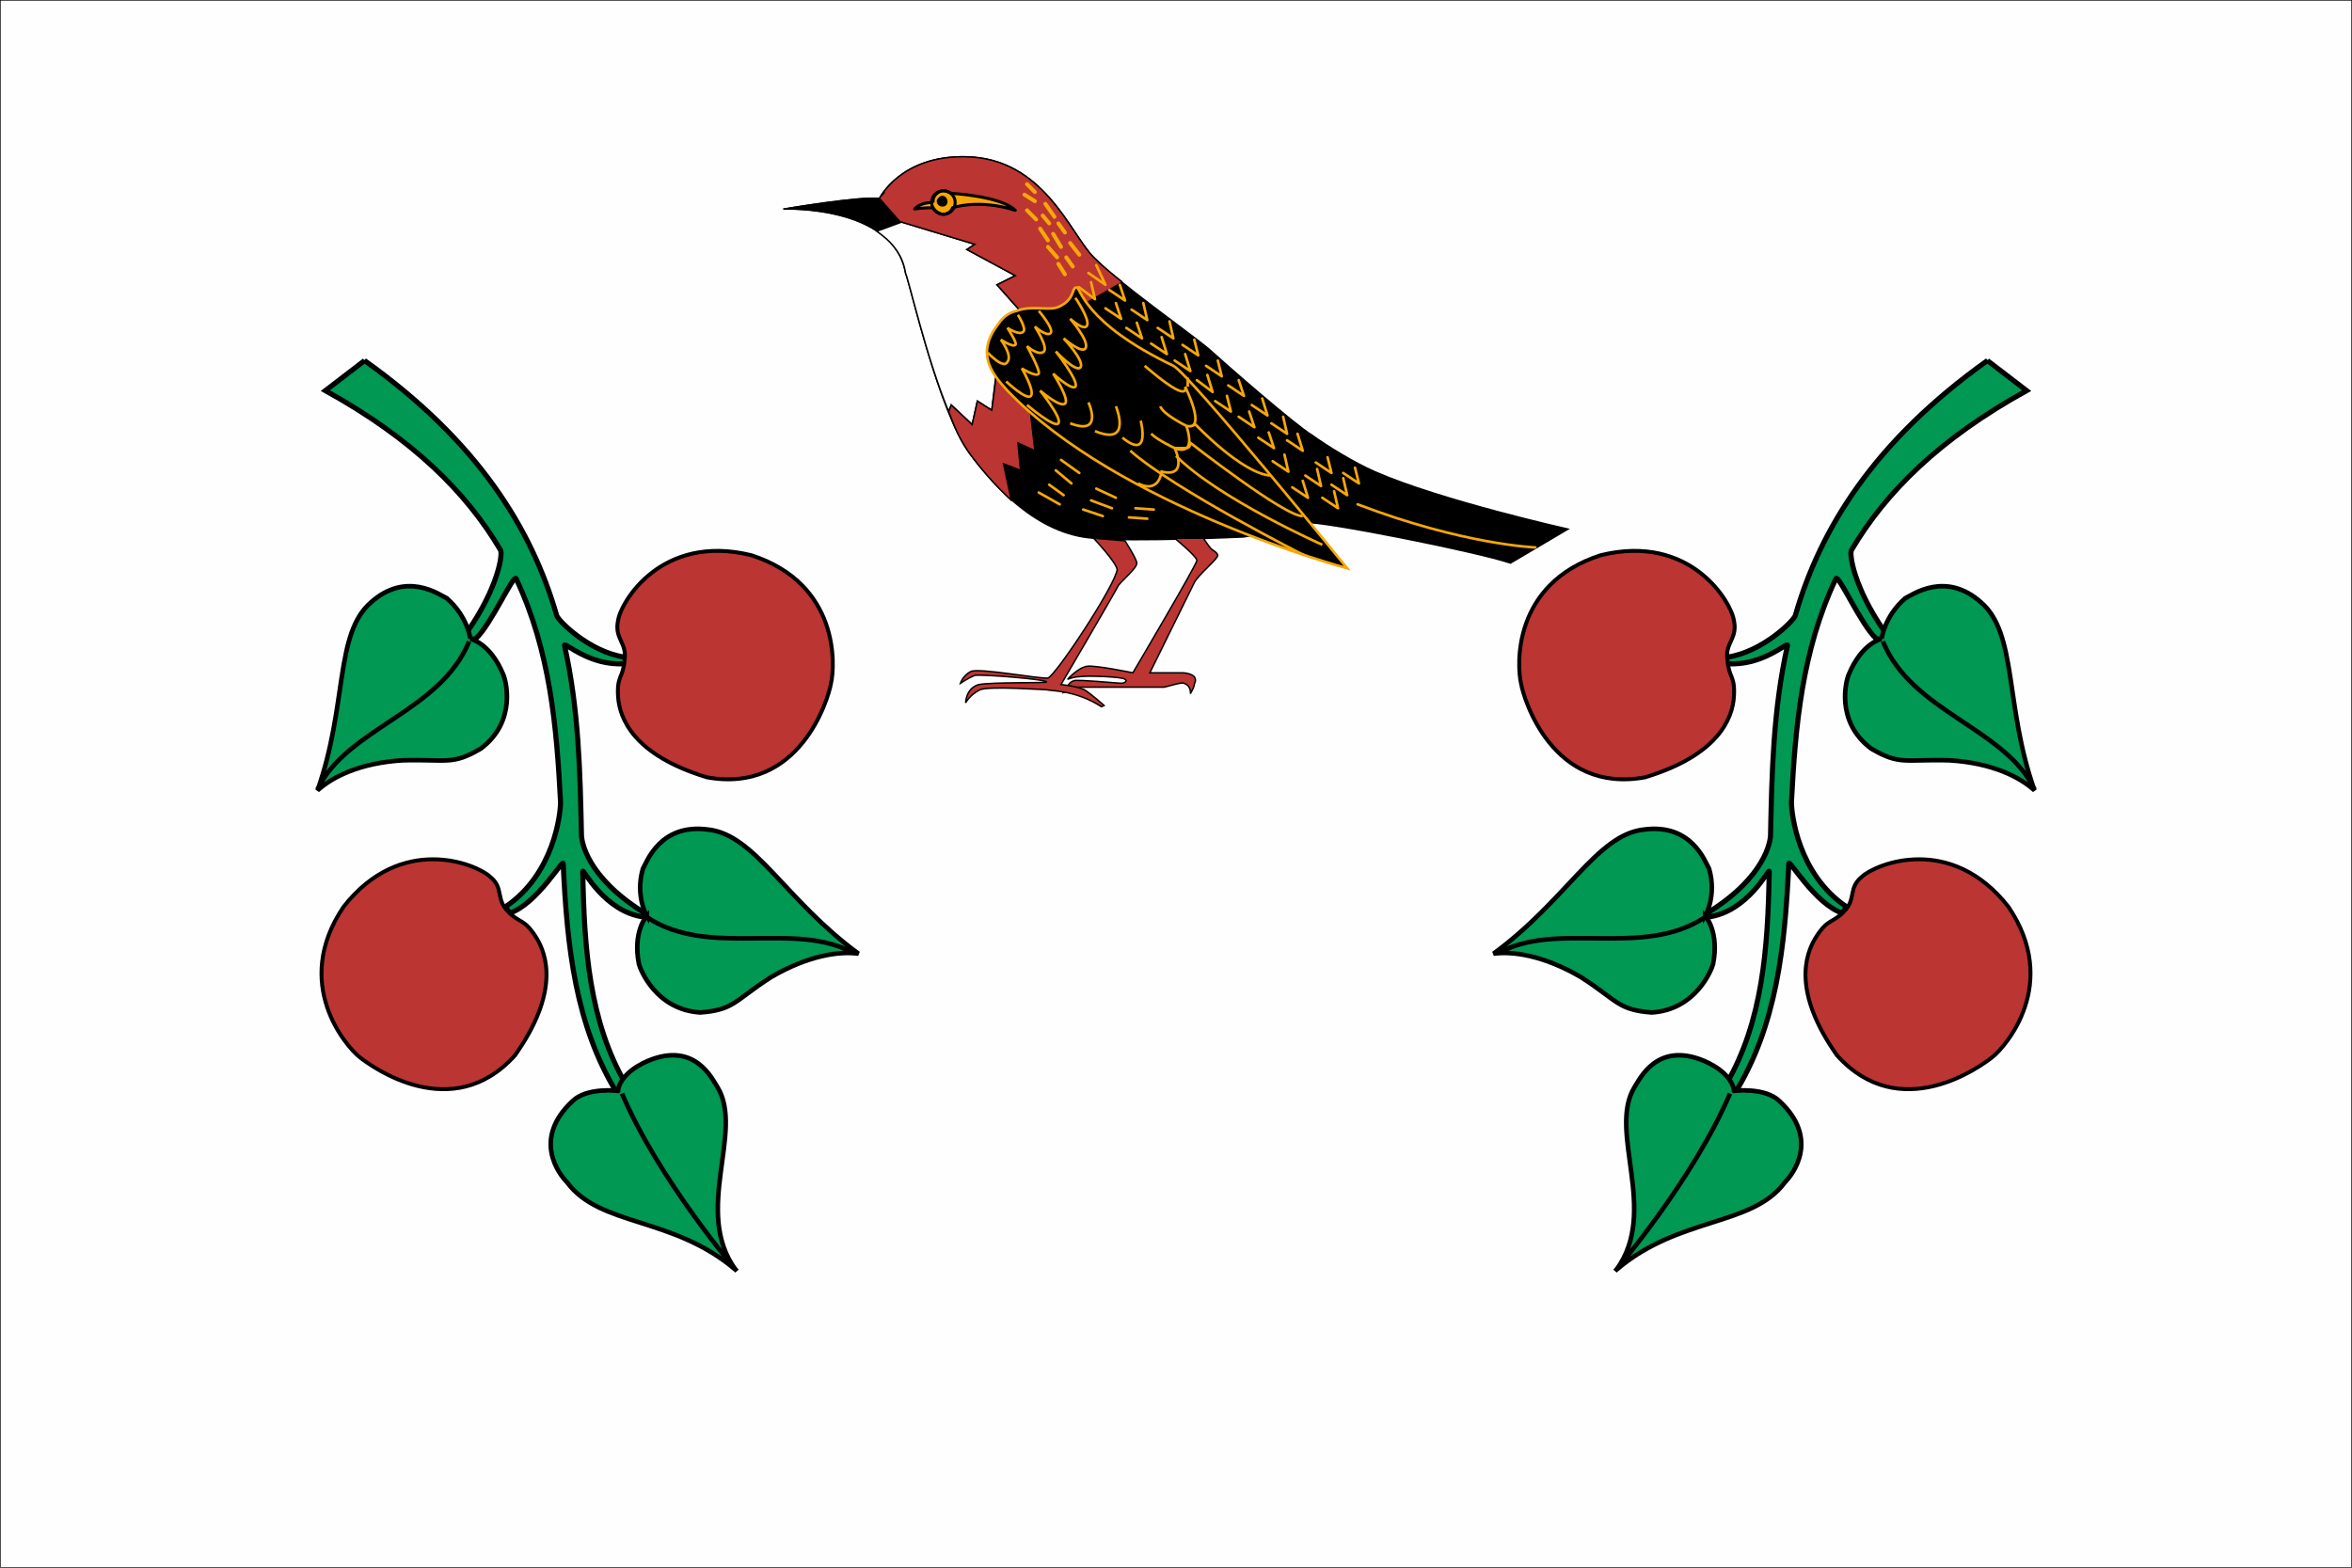 <?xml version="1.0" encoding="UTF-8"?>
<svg xmlns="http://www.w3.org/2000/svg" xml:space="preserve" width="1500" height="1000" version="1.1" style="shape-rendering:geometricPrecision; text-rendering:geometricPrecision; image-rendering:optimizeQuality; fill-rule:evenodd; clip-rule:evenodd"
viewBox="0 0 1800 1200"
 xmlns:xlink="http://www.w3.org/1999/xlink">
 <defs>
  <style type="text/css">
   <![CDATA[
    .str0 {stroke:#000;stroke-width:1}
    .str3 {stroke:#000;stroke-width:3.5}
    .str9 {stroke:#000;stroke-width:2.3}
    .str5 {stroke:#F7A707;stroke-width:2}
    .str1 {stroke:#000;stroke-width:3.9}
    .str4 {stroke:#000;stroke-width:1.1}
    .str2 {stroke:#000;stroke-width:3}
    .str6 {stroke:#F7A707;stroke-width:3;stroke-linecap:round}
    .str8 {stroke:#000;stroke-width:2.3;stroke-linecap:round;stroke-linejoin:round}
    .str7 {stroke:#F7A707;stroke-width:2;stroke-linecap:round;stroke-linejoin:round}
    .fil6 {fill:none}
    .fil1 {fill:none;fill-rule:nonzero}
    .fil5 {fill:#FEFEFE}
    .fil4 {fill:#000}
    .fil8 {fill:#F7A707}
    .fil7 {fill:#BB3532}
    .fil0 {fill:#FEFEFE;fill-rule:nonzero}
    .fil3 {fill:#BB3532;fill-rule:nonzero}
    .fil2 {fill:#009853;fill-rule:nonzero}
   ]]>
  </style>
 </defs>
   <polygon class="fil0" points="0,0 1800,0 1800,1200 0,1200 "/>
   <polygon class="fil1 str0" points="0,0 1800,0 1800,1200 0,1200 "/>
   <path class="fil2" d="M279 276c87,62 128,129 147,195 1,4 25,28 52,32 0,0 3,4 0,5 -27,2 -46,-17 -46,-14 11,49 12,98 13,145 0,5 4,32 47,59l1 4c-31,-4 -47,-38 -47,-35 1,59 5,115 33,163 0,0 96,169 -6,8 -33,-53 -39,-114 -42,-177 0,-4 -20,31 -41,38l-3 -5c37,-25 42,-71 42,-80 -3,-58 -8,-116 -34,-171 -2,-4 -19,35 -31,46 -7,1 -7,-2 -6,-6 23,-33 27,-59 25,-62 -26,-44 -67,-85 -134,-122l30 -23z"/>
   <path class="fil1 str1" d="M279 276c87,62 128,129 147,195 1,4 25,28 52,32 0,0 3,4 0,5 -27,2 -46,-17 -46,-14 11,49 12,98 13,145 0,5 4,32 47,59l1 4c-31,-4 -47,-38 -47,-35 1,59 5,115 33,163 0,0 96,169 -6,8 -33,-53 -39,-114 -42,-177 0,-4 -20,31 -41,38l-3 -5c37,-25 42,-71 42,-80 -3,-58 -8,-116 -34,-171 -2,-4 -19,35 -31,46 -7,1 -7,-2 -6,-6 23,-33 27,-59 25,-62 -26,-44 -67,-85 -134,-122l30 -23z"/>
   <path class="fil3" d="M478 505c2,-13 -8,-16 -5,-30 2,-14 33,-67 102,-50 68,22 64,85 61,98 -2,12 -24,85 -95,72 -56,-17 -67,-45 -68,-62 -1,-16 4,-14 5,-28z"/>
   <path class="fil1 str2" d="M478 505c2,-13 -8,-16 -5,-30 2,-14 33,-67 102,-50 68,22 64,85 61,98 -2,12 -24,85 -95,72 -56,-17 -67,-45 -68,-62 -1,-16 4,-14 5,-28z"/>
   <path class="fil3" d="M389 698c-10,-10 -3,-18 -14,-27 -11,-10 -68,-33 -112,23 -40,59 2,107 12,115 10,8 71,52 119,-1 34,-48 25,-77 16,-91 -9,-14 -12,-10 -21,-19z"/>
   <path class="fil1 str2" d="M389 698c-10,-10 -3,-18 -14,-27 -11,-10 -68,-33 -112,23 -40,59 2,107 12,115 10,8 71,52 119,-1 34,-48 25,-77 16,-91 -9,-14 -12,-10 -21,-19z"/>
   <path class="fil2" d="M495 701c0,0 -9,-15 -3,-36 3,-5 13,-35 50,-30 36,4 59,54 115,95 -14,-2 -38,1 -67,18 -28,18 -28,25 -54,27 -34,-2 -46,-33 -47,-37 -5,-25 6,-37 6,-37z"/>
   <path class="fil1 str3" d="M495 701c0,0 -9,-15 -3,-36 3,-5 13,-35 50,-30 36,4 59,54 115,95 -14,-2 -38,1 -67,18 -28,18 -28,25 -54,27 -34,-2 -46,-33 -47,-37 -5,-25 6,-37 6,-37zm0 1c48,32 114,2 159,28"/>
   <path class="fil2" d="M360 489c0,0 -2,-17 -18,-31 -6,-3 -31,-21 -58,3 -28,24 -18,79 -41,144 11,-10 32,-21 65,-23 34,-1 38,4 60,-9 28,-21 19,-53 17,-57 -10,-24 -25,-27 -25,-27z"/>
   <path class="fil1 str3" d="M360 489c0,0 -2,-17 -18,-31 -6,-3 -31,-21 -58,3 -28,24 -18,79 -41,144 11,-10 32,-21 65,-23 34,-1 38,4 60,-9 28,-21 19,-53 17,-57 -10,-24 -25,-27 -25,-27zm-1 2c-22,54 -93,66 -116,113"/>
   <path class="fil2" d="M473 835c0,0 0,-13 23,-23 36,-15 49,14 53,20 21,34 -19,95 14,140 -48,-41 -104,-33 -129,-67 -6,-6 -27,-33 4,-62 11,-11 35,-8 35,-8z"/>
   <path class="fil1 str3" d="M473 835c0,0 0,-13 23,-23 36,-15 49,14 53,20 21,34 -19,95 14,140 -48,-41 -104,-33 -129,-67 -6,-6 -27,-33 4,-62 11,-11 35,-8 35,-8zm3 2c28,66 88,136 88,136"/>
   <path class="fil2" d="M1521 276c-87,62 -128,129 -147,195 -1,4 -25,28 -52,32 0,0 -3,4 0,5 27,2 46,-17 46,-14 -11,49 -12,98 -13,145 0,5 -4,32 -47,59l-1 4c31,-4 47,-38 47,-35 -1,59 -5,115 -33,163 0,0 -96,169 6,8 33,-53 39,-114 42,-177 0,-4 20,31 41,38l3 -5c-37,-25 -42,-71 -42,-80 3,-58 8,-116 34,-171 2,-4 19,35 31,46 7,1 7,-2 6,-6 -23,-33 -27,-59 -25,-62 26,-44 67,-85 134,-122l-30 -23z"/>
   <path class="fil1 str1" d="M1521 276c-87,62 -128,129 -147,195 -1,4 -25,28 -52,32 0,0 -3,4 0,5 27,2 46,-17 46,-14 -11,49 -12,98 -13,145 0,5 -4,32 -47,59l-1 4c31,-4 47,-38 47,-35 -1,59 -5,115 -33,163 0,0 -96,169 6,8 33,-53 39,-114 42,-177 0,-4 20,31 41,38l3 -5c-37,-25 -42,-71 -42,-80 3,-58 8,-116 34,-171 2,-4 19,35 31,46 7,1 7,-2 6,-6 -23,-33 -27,-59 -25,-62 26,-44 67,-85 134,-122l-30 -23z"/>
   <path class="fil3" d="M1322 505c-2,-13 8,-16 5,-30 -2,-14 -33,-67 -102,-50 -68,22 -64,85 -61,98 2,12 24,85 95,72 56,-17 67,-45 68,-62 1,-16 -4,-14 -5,-28z"/>
   <path class="fil1 str2" d="M1322 505c-2,-13 8,-16 5,-30 -2,-14 -33,-67 -102,-50 -68,22 -64,85 -61,98 2,12 24,85 95,72 56,-17 67,-45 68,-62 1,-16 -4,-14 -5,-28z"/>
   <path class="fil3" d="M1411 698c10,-10 3,-18 14,-27 11,-10 68,-33 112,23 40,59 -2,107 -12,115 -10,8 -71,52 -119,-1 -34,-48 -25,-77 -16,-91 9,-14 12,-10 21,-19z"/>
   <path class="fil1 str2" d="M1411 698c10,-10 3,-18 14,-27 11,-10 68,-33 112,23 40,59 -2,107 -12,115 -10,8 -71,52 -119,-1 -34,-48 -25,-77 -16,-91 9,-14 12,-10 21,-19z"/>
   <path class="fil2" d="M1305 701c0,0 9,-15 3,-36 -3,-5 -13,-35 -50,-30 -36,4 -59,54 -115,95 14,-2 38,1 67,18 28,18 28,25 54,27 34,-2 46,-33 47,-37 5,-25 -6,-37 -6,-37z"/>
   <path class="fil1 str3" d="M1305 701c0,0 9,-15 3,-36 -3,-5 -13,-35 -50,-30 -36,4 -59,54 -115,95 14,-2 38,1 67,18 28,18 28,25 54,27 34,-2 46,-33 47,-37 5,-25 -6,-37 -6,-37zm0 1c-48,32 -114,2 -159,28"/>
   <path class="fil2" d="M1440 489c0,0 2,-17 18,-31 6,-3 31,-21 58,3 28,24 18,79 41,144 -11,-10 -32,-21 -65,-23 -34,-1 -38,4 -60,-9 -28,-21 -19,-53 -17,-57 10,-24 25,-27 25,-27z"/>
   <path class="fil1 str3" d="M1440 489c0,0 2,-17 18,-31 6,-3 31,-21 58,3 28,24 18,79 41,144 -11,-10 -32,-21 -65,-23 -34,-1 -38,4 -60,-9 -28,-21 -19,-53 -17,-57 10,-24 25,-27 25,-27zm1 2c22,54 93,66 116,113"/>
   <path class="fil2" d="M1327 835c0,0 0,-13 -23,-23 -36,-15 -49,14 -53,20 -21,34 19,95 -14,140 48,-41 104,-33 129,-67 6,-6 27,-33 -4,-62 -11,-11 -35,-8 -35,-8z"/>
   <path class="fil1 str3" d="M1327 835c0,0 0,-13 -23,-23 -36,-15 -49,14 -53,20 -21,34 19,95 -14,140 48,-41 104,-33 129,-67 6,-6 27,-33 -4,-62 -11,-11 -35,-8 -35,-8zm-3 2c-28,66 -88,136 -88,136"/>
   <path class="fil4 str4" d="M600 160c0,0 59,-10 73,-8 0,0 16,-33 66,-32 60,1 80,59 98,77 17,18 75,59 88,70 12,11 67,59 79,66 11,8 32,21 48,28 50,22 148,44 148,44l-44 26c-27,-9 -143,-32 -157,-31 -13,2 -39,10 -47,11 0,0 -85,4 -115,1 -44,-3 -77,-41 -95,-65 -24,-33 -45,-128 -49,-138 -9,-52 -93,-49 -93,-49z"/>
   <path class="fil4 str4" d="M670 176c-28,-18 -70,-16 -70,-16 0,0 59,-10 73,-8l17 18 -20 6z"/>
   <path class="fil5" d="M726 315c-17,-41 -30,-99 -33,-106 -2,-13 -9,-22 -18,-29l-4 -3 19 -7 56 17 -6 4 37 20 -14 7 24 27 -23 27 -5 42 -11 -7 -4 18 -16 -15 -2 5z"/>
   <path class="fil6 str4" d="M726 315c-17,-41 -30,-99 -33,-106 -2,-13 -9,-22 -18,-29l-4 -3 19 -7 56 17 -6 4 37 20 -14 7 24 27 -23 27 -5 42 -11 -7 -4 18 -16 -15 -2 5z"/>
   <path class="fil7" d="M774 383c-13,-12 -24,-25 -32,-36 -5,-7 -10,-16 -14,-27l-2 -5 2 -5 16 15 4 -18 11 7 4 -31 16 -1 7 11 6 52 -13 -6 2 21 -13 -5 6 28z"/>
   <path class="fil6 str4" d="M774 383c-13,-12 -24,-25 -32,-36 -5,-7 -10,-16 -14,-27l-2 -5 2 -5 16 15 4 -18 11 7 4 -31 16 -1 7 11 6 52 -13 -6 2 21 -13 -5 6 28z"/>
   <path class="fil7" d="M899 412c0,0 17,14 17,17 0,3 -49,86 -49,86 0,0 -29,-6 -35,-5 -7,1 -15,10 -15,10 0,0 5,-2 9,-2 5,-1 34,0 35,2 2,1 0,3 -3,3 -2,0 -33,-3 -36,-2 -4,1 -6,6 -6,6l-2 3c0,0 8,-3 10,-4 2,0 15,0 15,0l31 0c0,0 17,0 21,0 4,-1 14,-4 15,-3 6,2 5,8 5,8 0,0 3,-5 3,-7 0,-1 2,-3 0,-6 -2,-2 -6,-3 -9,-3 -2,0 -25,0 -25,0 0,0 31,-63 34,-69 3,-6 18,-18 18,-21 -1,-3 -5,-4 -6,-6 -1,-1 -5,-7 -5,-7l-22 0z"/>
   <path class="fil6 str4" d="M899 412c0,0 17,14 17,17 0,3 -49,86 -49,86 0,0 -29,-6 -35,-5 -7,1 -15,10 -15,10 0,0 5,-2 9,-2 5,-1 34,0 35,2 2,1 0,3 -3,3 -2,0 -33,-3 -36,-2 -4,1 -6,6 -6,6l-2 3c0,0 8,-3 10,-4 2,0 15,0 15,0l31 0c0,0 17,0 21,0 4,-1 14,-4 15,-3 6,2 5,8 5,8 0,0 3,-5 3,-7 0,-1 2,-3 0,-6 -2,-2 -6,-3 -9,-3 -2,0 -25,0 -25,0 0,0 31,-63 34,-69 3,-6 18,-18 18,-21 -1,-3 -5,-4 -6,-6 -1,-1 -5,-7 -5,-7l-22 0z"/>
   <path class="fil7" d="M837 412c0,0 17,18 18,24 -2,13 -47,81 -53,83 -5,1 -53,-8 -59,-5 -6,3 -8,9 -8,9 0,0 6,-4 11,-6 6,-1 55,3 55,5 0,1 -41,0 -52,2 -10,3 -10,14 -10,14 0,0 3,-6 11,-10 7,-3 49,0 51,0 3,1 22,0 42,13l2 -1c0,0 -9,-8 -15,-12 -7,-3 -18,-4 -18,-4 0,0 41,-70 44,-76 4,-5 14,-13 14,-17 0,-3 -9,-17 -9,-17l-24 -2z"/>
   <path class="fil6 str4" d="M837 412c0,0 17,18 18,24 -2,13 -47,81 -53,83 -5,1 -53,-8 -59,-5 -6,3 -8,9 -8,9 0,0 6,-4 11,-6 6,-1 55,3 55,5 0,1 -41,0 -52,2 -10,3 -10,14 -10,14 0,0 3,-6 11,-10 7,-3 49,0 51,0 3,1 22,0 42,13l2 -1c0,0 -9,-8 -15,-12 -7,-3 -18,-4 -18,-4 0,0 41,-70 44,-76 4,-5 14,-13 14,-17 0,-3 -9,-17 -9,-17l-24 -2z"/>
   <path class="fil7" d="M859 216c-9,-7 -17,-14 -22,-19 -18,-18 -38,-76 -98,-77 -50,-1 -66,32 -66,32l1 1 15 17 1 0 56 17 -6 4 37 20 -14 7 24 27 -19 23 91 -52z"/>
   <path class="fil6 str4" d="M859 216c-9,-7 -17,-14 -22,-19 -18,-18 -38,-76 -98,-77 -50,-1 -66,32 -66,32l1 1 15 17 1 0 56 17 -6 4 37 20 -14 7 24 27 -19 23 91 -52z"/>
   <path class="fil4" d="M824 220c-4,0 -1,8 -12,14 -8,5 -21,-1 -34,4 -5,1 -10,4 -14,10 -17,22 -6,37 7,51 85,89 260,136 260,136 0,0 -120,-148 -133,-155 -69,-33 -71,-60 -74,-60z"/>
   <path class="fil6 str5" d="M824 220c-4,0 -1,8 -12,14 -8,5 -21,-1 -34,4 -5,1 -10,4 -14,10 -17,22 -6,37 7,51 85,89 260,136 260,136 0,0 -120,-148 -133,-155 -69,-33 -71,-60 -74,-60z"/>
   <path class="fil6 str4" d="M675 150c0,-1 1,-2 2,-3"/>
   <path class="fil6 str6" d="M786 141l6 6m-8 2l8 5m8 2l7 10m-9 -1l5 6m-17 -10l7 7m3 7l6 9m4 -5l6 10m-2 -18l5 7m4 8l7 9m-10 2l5 7m-11 -2l5 8m-13 -21l7 8"/>
   <path class="fil6 str5" d="M779 241c0,0 7,11 4,13 -3,3 -12,-3 -12,-3 0,0 8,12 6,13 -2,2 -11,-4 -11,-4 0,0 9,12 5,17 -3,6 -15,-7 -15,-7m39 -32c0,0 12,14 9,17 -3,3 -12,-5 -12,-5 0,0 10,15 7,19 -4,4 -13,-4 -13,-4 0,0 10,18 9,21 -2,3 -13,-4 -13,-4 0,0 10,17 7,21 -3,4 -19,-11 -19,-11m53 -64c0,0 11,16 9,21 -2,5 -13,-5 -13,-5 0,0 14,16 12,22 -2,6 -17,-7 -17,-7 0,0 16,17 13,22 -3,5 -19,-12 -19,-12 0,0 18,23 15,27 -3,3 -17,-10 -17,-10 0,0 13,20 9,23 -4,3 -19,-10 -19,-10 0,0 17,21 14,25 -3,4 -24,-14 -24,-14m47 -2c0,0 12,26 -14,16m35 -13c0,0 13,31 -16,19m35 -8c0,0 8,31 -14,13m17 -55c36,31 31,16 31,16 0,0 17,34 1,30 8,25 -9,17 -9,17 0,0 11,23 -10,18 -3,18 -18,9 -18,9m38 -74l0 -7m-21 22c2,6 18,14 20,15 3,1 7,-1 7,-1 0,0 35,37 57,39m-91 -32c5,5 18,11 18,11 0,0 7,0 9,0 3,0 3,-4 3,-4 0,0 73,57 86,56m-97 -46c33,33 112,68 112,68m-147 -72c34,30 133,80 133,80"/>
   <path class="fil6 str7" d="M839 203l7 15 -13 -9m2 7l3 13 -12 -9m28 12l4 12 -12 -8m11 -18l4 12 -12 -8m21 25l4 12 -12 -8m13 -19l3 13 -12 -8m23 21l4 13 -12 -8m14 -17l3 13 -12 -8m21 20l4 13 -12 -8m15 -16l3 12 -12 -8m19 23l4 13 -12 -9m16 -15l3 12 -12 -8m16 23l3 12 -12 -8m18 -16l4 12 -12 -8m16 20l4 12 -12 -8m18 -14l4 13 -12 -8m13 21l4 12 -12 -8m19 -16l3 13 -12 -8m10 24l3 13 -12 -8m19 -21l4 13 -12 -8m12 31l4 13 -12 -8m19 -14l3 13 -12 -8m17 -14l3 12 -12 -8m14 22l3 13 -12 -8m16 -15l3 13 -12 -8m18 -13l3 12 -12 -8m11 24c81,31 136,33 136,33m-363 -67l14 10m-18 -2l12 10m-17 1l11 8m-19 -2l16 9m28 -12l15 7m-19 2l16 6m-22 1l15 5m25 -6l14 1m-19 6l14 1"/>
   <path class="fil8" d="M728 148c-2,-1 -4,-2 -6,-2 -5,0 -9,4 -9,9 0,0 -9,0 -13,5 5,-1 14,-1 14,-1 2,3 5,5 8,5 3,0 6,-2 7,-5 0,0 20,-7 48,2 -11,-11 -49,-13 -49,-13z"/>
   <path class="fil6 str8" d="M728 148c-2,-1 -4,-2 -6,-2 -5,0 -9,4 -9,9 0,0 -9,0 -13,5 5,-1 14,-1 14,-1 2,3 5,5 8,5 3,0 6,-2 7,-5 0,0 20,-7 48,2 -11,-11 -49,-13 -49,-13z"/>
   <path class="fil6 str9" d="M731 155c0,5 -4,9 -9,9 -5,0 -9,-4 -9,-9 0,0 0,-1 1,-1 0,-4 4,-8 8,-8 5,0 9,4 9,9z"/>
   <path class="fil4 str8" d="M724 154c0,2 -1,3 -3,3 -1,0 -3,-1 -3,-3 0,-1 2,-3 3,-3 2,0 3,2 3,3z"/>
</svg>